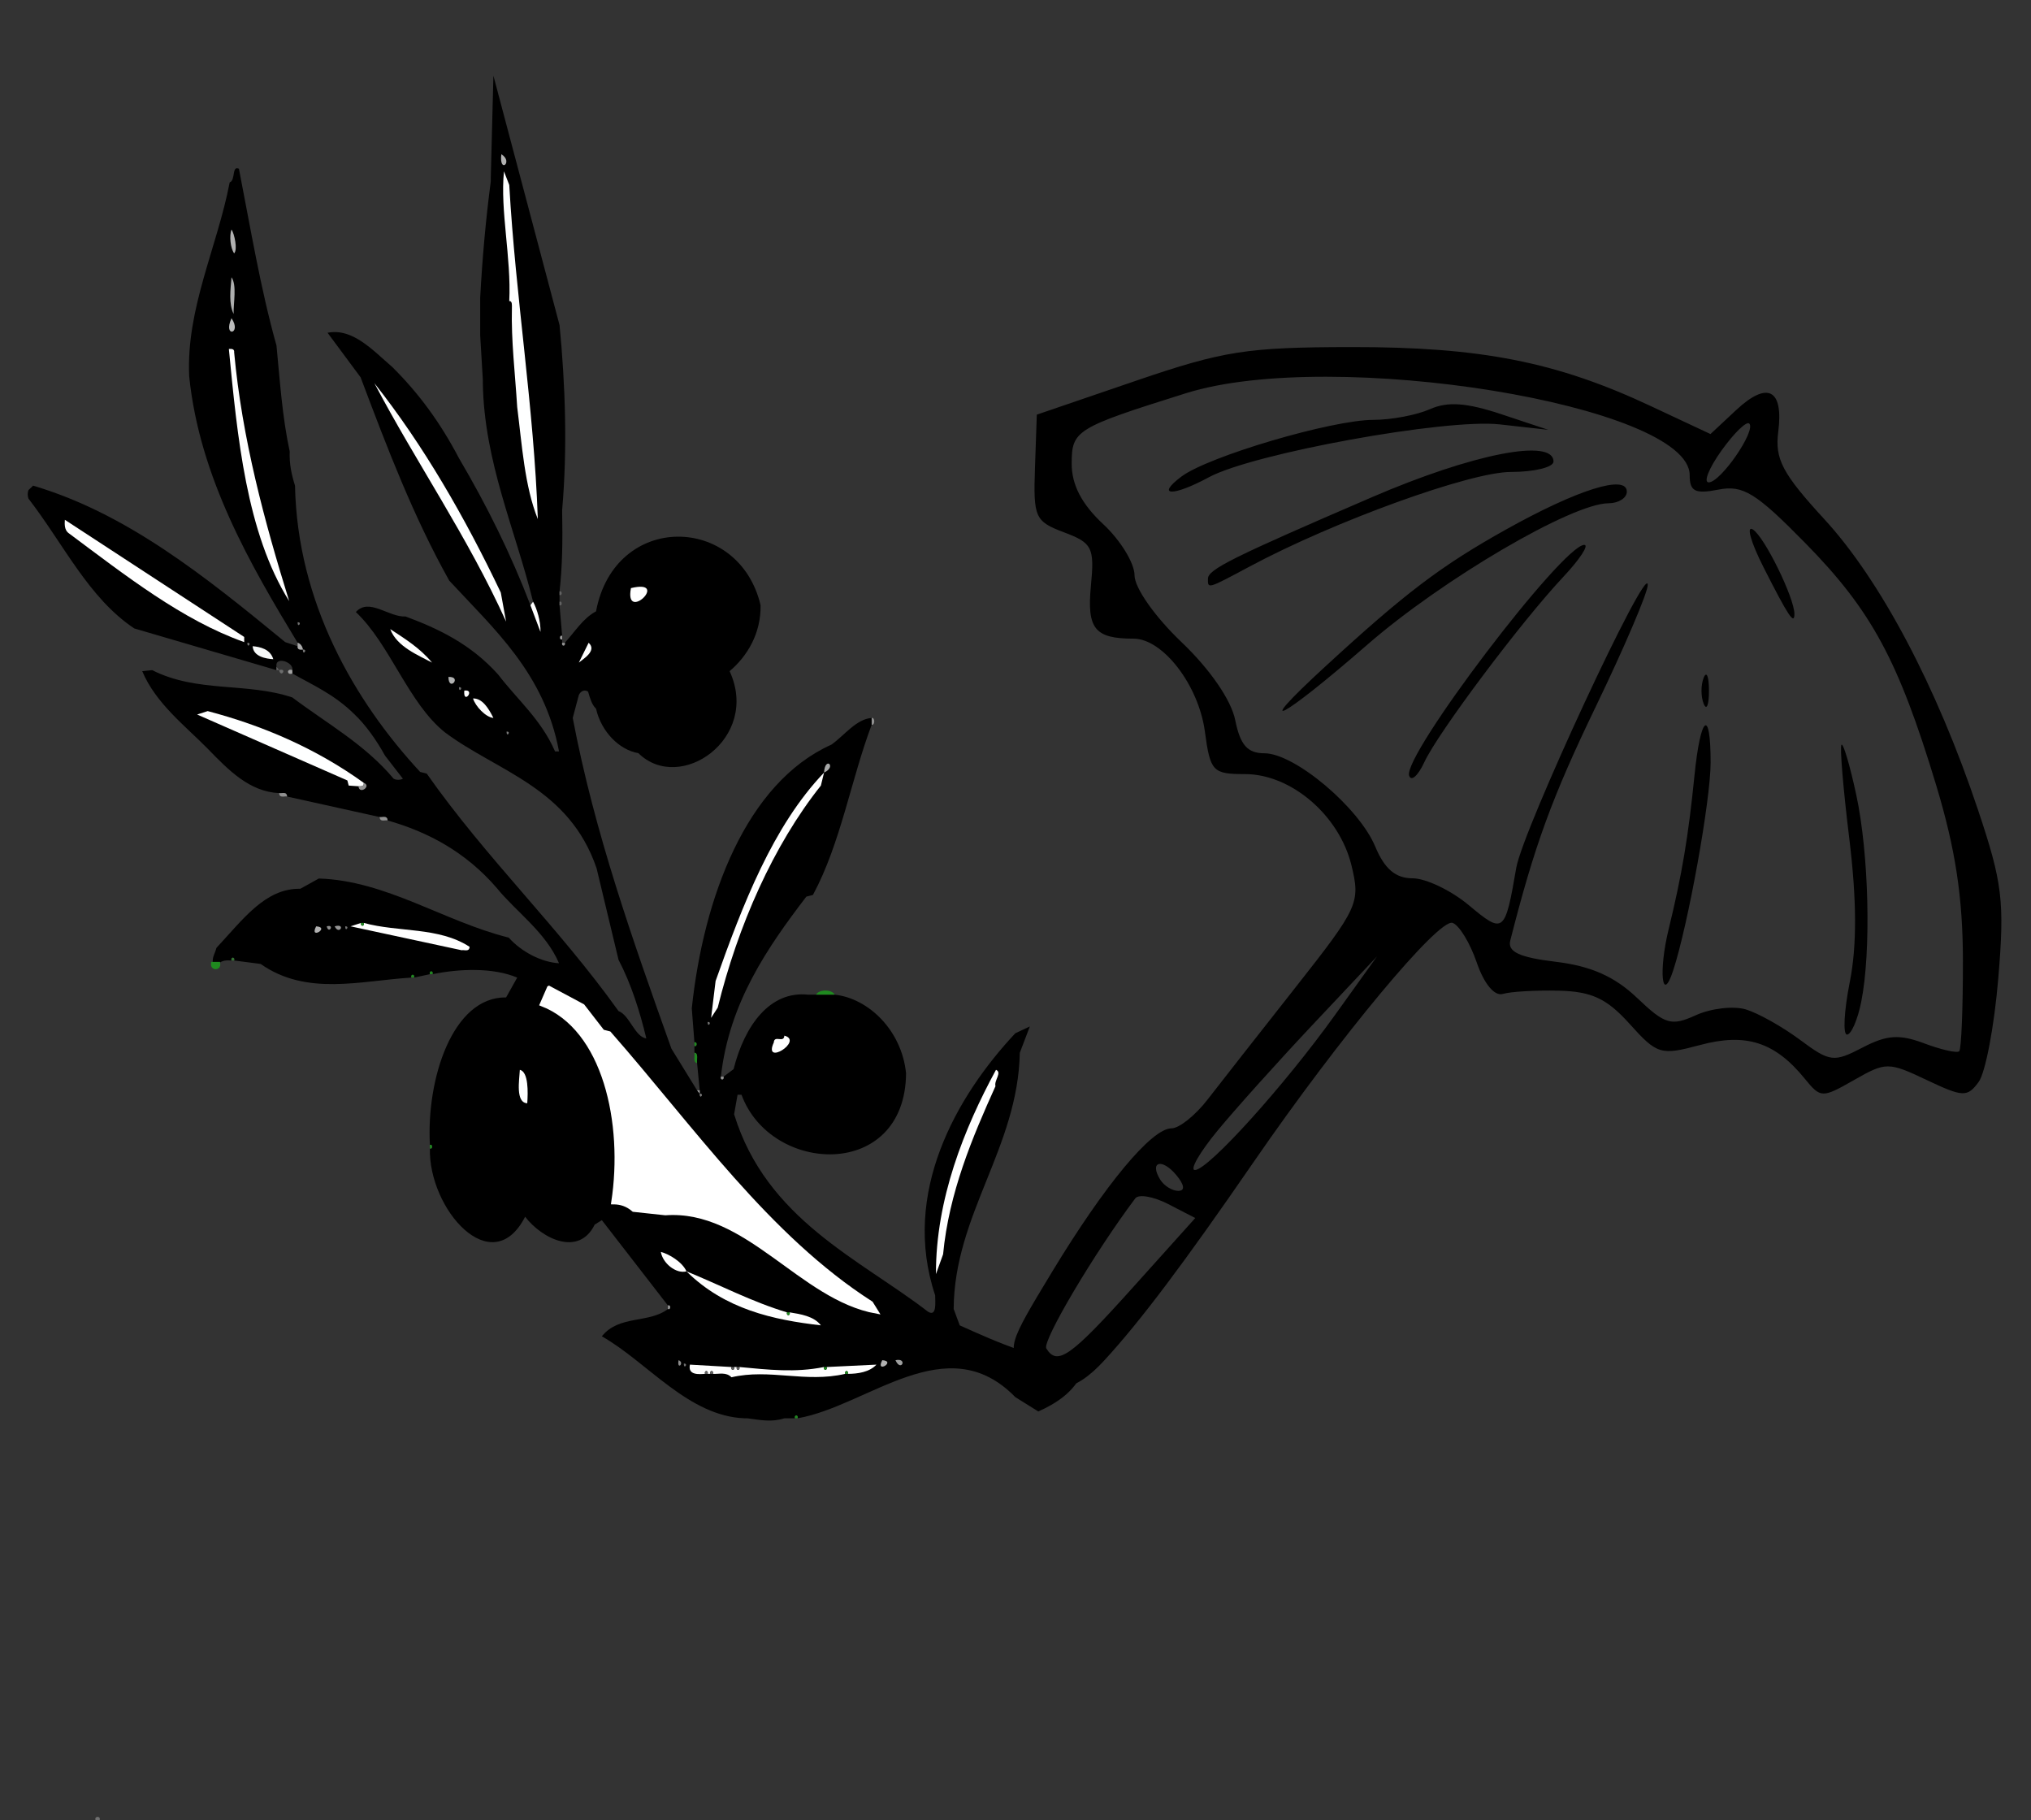 <?xml version="1.0"?><svg width="510" height="457" xmlns="http://www.w3.org/2000/svg" xmlns:xlink="http://www.w3.org/1999/xlink">
 <rect width="100%" height="100%" fill="#333333" stroke="none"/>
 <title>olive branch black</title>
 <defs>
  <symbol id="svg_4" height="617.143" width="700">

   <g id="svg_2" transform="translate(194.286, 379.066)">
    <path fill="black" id="svg_3" d="m317.412,138.353c-16.349,-17.909 -35.787,-43.89 -67.87,-90.714c-38.68,-56.454 -83.523,-110.619 -89.866,-108.551c-2.976,0.97 -7.906,9.081 -10.955,18.025c-3.339,9.79 -8.061,15.498 -11.869,14.344c-3.479,-1.054 -14.87,-1.716 -25.315,-1.471c-14.92,0.35 -21.806,3.594 -32.124,15.134c-12.486,13.965 -14.066,14.438 -32.027,9.602c-20.728,-5.582 -33.839,-1.332 -47.344,15.346c-7.226,8.924 -7.87,8.942 -22.373,0.618c-14.392,-8.26 -15.581,-8.26 -32.893,-0.005c-16.456,7.847 -18.43,7.923 -23.565,0.901c-3.082,-4.215 -7.083,-25.421 -8.891,-47.125c-2.929,-35.162 -1.924,-43.549 9.222,-76.992c18.714,-56.146 44.109,-104.422 69.61,-132.323c19.016,-20.806 22.468,-27.377 20.898,-39.779c-2.471,-19.526 4.863,-23.304 19.16,-9.871l11.55,10.85l27.267,-12.842c42.631,-20.079 76.935,-26.861 135.507,-26.788c47.479,0.059 57.971,1.713 97.879,15.43l44.7,15.364l0.83,24.171c0.78,22.715 -0.014,24.489 -13.173,29.456c-12.822,4.84 -13.849,6.895 -12.18,24.395c1.866,19.569 -1.737,24.052 -19.335,24.052c-13.284,0 -29.487,21.192 -32.313,42.262c-2.455,18.308 -3.532,19.457 -18.237,19.457c-20.886,0 -42.709,18.818 -48.21,41.573c-4.132,17.095 -3.162,19.219 25.465,55.753c16.369,20.89 34.279,43.856 39.8,51.037c5.521,7.181 12.86,13.056 16.308,13.056c8.965,0 30.102,25.543 54.163,65.454c20.142,33.41 20.531,34.795 12.32,43.868c-11.602,12.82 -22.043,11.755 -36.139,-3.687zm26.389,-5.337c2.004,-3.242 -21.858,-43.712 -40.325,-68.395c-1.524,-2.037 -8.264,-0.854 -14.977,2.629l-12.205,6.332l28.418,31.792c28.13,31.47 34.11,35.699 39.089,27.642zm-51.659,-76.876c5.109,-8.268 -0.71,-10.019 -7.222,-2.173c-3.744,4.512 -4.105,7.236 -0.957,7.236c2.777,0 6.457,-2.279 8.178,-5.063zm-25.834,-22.235c-8.012,-9.792 -27.576,-31.69 -43.475,-48.663l-28.908,-30.86l18.938,26.554c23.112,32.406 57.588,70.773 63.597,70.773c2.429,0 -2.139,-8.012 -10.151,-17.804zm-239.587,-55.38c5.575,-1.689 15.764,-0.508 22.64,2.625c11.219,5.111 13.969,4.294 26.753,-7.954c10.061,-9.639 20.848,-14.45 36.705,-16.369c16.58,-2.007 21.993,-4.546 20.687,-9.703c-11.044,-43.614 -18.915,-65.24 -38.892,-106.864c-12.888,-26.853 -23.427,-51.685 -23.42,-55.182c0.022,-10.97 56.621,111.47 59.607,128.949c5.098,29.831 5.691,30.302 21.464,17.031c8.029,-6.756 19.516,-12.283 25.527,-12.283c7.7,0 12.696,-4.266 16.91,-14.439c7.399,-17.863 36.549,-42.533 50.257,-42.533c7.658,0 10.946,-3.758 13.215,-15.109c1.83,-9.147 11.431,-23.166 24.332,-35.527c12.099,-11.593 21.31,-24.76 21.31,-30.463c0,-5.524 6.409,-16.031 14.243,-23.349c9.657,-9.021 14.243,-17.856 14.243,-27.441c0,-15.294 -1.726,-16.366 -51.781,-32.176c-66.482,-20.998 -228.329,5.45 -228.329,37.311c0,7.459 -2.436,8.692 -13.056,6.609c-11.122,-2.181 -16.953,1.43 -39.362,24.372c-29.981,30.694 -42.158,53.339 -59.295,110.265c-8.73,29.002 -12.09,51.102 -12.136,79.827c-0.035,21.847 0.718,40.504 1.674,41.459c0.956,0.956 8.096,-0.663 15.868,-3.596c11.261,-4.251 16.945,-3.859 27.993,1.93c12.996,6.809 14.765,6.589 28.285,-3.528c7.932,-5.935 18.984,-12.174 24.559,-13.863zm-52.271,-3.372c-4.581,-22.907 -3.52,-67.576 2.244,-94.453c2.866,-13.365 5.877,-23.618 6.691,-22.785c0.814,0.833 -0.777,20.054 -3.534,42.714c-3.404,27.967 -3.485,48.934 -0.253,65.28c2.619,13.244 3.199,24.08 1.29,24.08c-1.909,0 -4.806,-6.676 -6.438,-14.836zm85.29,-14.157c-6.802,-20.719 -17.043,-77.797 -17.043,-94.987c0,-25.221 4.58,-21.507 7.32,5.937c2.783,27.86 5.68,45.194 11.7,70.006c4.634,19.098 3.049,34.356 -1.977,19.043zm112.748,-95.094c-6.179,-13.442 -43.897,-64.012 -62.983,-84.444c-7.506,-8.034 -11.798,-14.608 -9.54,-14.608c9.832,0 82.4,96.116 79.388,105.15c-0.939,2.817 -4.028,0.073 -6.865,-6.099zm-129.041,-32.585c0,-6.528 1.078,-9.199 2.395,-5.935c1.317,3.264 1.317,8.605 0,11.869c-1.317,3.264 -2.395,0.593 -2.395,-5.935zm154.894,-20.954c-33.988,-29.761 -92.791,-64.434 -109.354,-64.48c-4.57,-0.013 -8.308,-2.391 -8.308,-5.285c0,-8.001 22.184,-1.031 54.598,17.153c29.667,16.644 45.85,28.981 82.481,62.885c33.933,31.406 19.403,23.72 -19.417,-10.272zm-193.624,-14.014c0,-7.419 13.652,-35.321 18.856,-38.537c3.07,-1.897 0.889,5.853 -4.847,17.224c-11.235,22.273 -14.009,26.493 -14.009,21.313zm246.877,-21.665c-38.408,-20.663 -99.964,-43.066 -118.327,-43.066c-10.645,0 -19.354,-2.136 -19.354,-4.748c0,-10.784 36.518,-3.586 82.198,16.202c63.538,27.524 74.392,32.95 74.437,37.209c0.048,4.679 0.269,4.744 -18.953,-5.597zm18.558,-40.639c-19.99,-10.868 -107.451,-26.852 -131.882,-24.103l-21.983,2.474l21.364,-7.143c15.656,-5.234 24.278,-5.84 32.27,-2.268c5.998,2.681 17.518,4.875 25.6,4.875c18.857,0 74.857,16.625 87.053,25.844c11.846,8.955 3.841,9.162 -12.422,0.321zm-232.395,-12.196c-5.685,-7.984 -11.343,-13.51 -12.572,-12.281c-3.206,3.206 12.978,26.797 18.383,26.797c2.489,0 -0.127,-6.532 -5.812,-14.516z"/>
   </g>
  </symbol>
 </defs>
 <g>
  <title>Layer 1</title>
  <path fill="#707070" id="path697" d="m25,457l-1,0c-0.43,-1.1 1.43,-1.1 1,0z"/>
  <g id="svg_7">
   <use x="-533.469" y="910.637" transform="matrix(-0.554, 0, 0, 0.551, 265.298, -445.351)" xlink:href="#svg_4" id="svg_5"/>
   <g id="svg_6">
    <path fill="#000000" stroke="#000000" stroke-width="0" id="path609" d="m141.165,127.934l0,0.858c0.133,6.69 0.066,13.295 -0.664,19.728l0,0.858l0,1.715l0,0.858l0.664,7.72c-0.731,-0.343 -0.731,1.201 0,0.858l0,0.858c-0.266,0.944 0.93,0.944 0.664,0c2.524,-2.745 4.583,-6.176 7.838,-7.891c4.716,-25.046 35.936,-24.446 41.317,-1.544c0.133,7.119 -3.388,12.866 -7.772,16.555c7.772,16.898 -12.488,30.879 -22.917,20.586c-4.716,-0.772 -9.3,-5.318 -10.628,-11.151c-1.129,-1.115 -1.528,-2.745 -1.993,-4.289c-0.864,-0.6 -1.86,-0.172 -2.325,0.858l-1.528,5.747c5.447,28.735 15.079,55.839 24.777,83.03l6.443,10.465l0.664,0.858c-0.066,1.63 1.262,-0.086 0,0l0,-0.858l-0.664,-6.862c-0.133,-0.772 0.399,-2.487 -0.664,-2.573l0,-1.715c0.731,0.343 0.731,-1.201 0,-0.858l-0.664,-8.577c2.923,-27.705 13.617,-56.611 35.073,-66.218c3.255,-2.316 6.244,-6.433 10.097,-6.69l0,1.716c-5.181,13.724 -7.772,29.764 -14.746,42.716l-1.661,0.429c-9.632,12.609 -19.396,26.59 -21.455,45.203c-0.266,0.944 0.93,0.944 0.664,0l2.524,-1.887c2.79,-11.065 9.167,-19.728 18.732,-18.699l0.664,0l1.329,0l4.65,0c8.303,0.858 16.806,8.749 17.935,19.728c-0.199,26.933 -33.943,25.475 -41.317,5.404l-0.996,0l-0.864,4.889c8.104,26.419 31.552,36.368 48.69,49.578c2.258,1.372 1.793,-2.402 1.793,-4.117c-8.569,-25.647 5.314,-50.007 20.127,-65.789l3.653,-1.715l-2.524,6.605c-0.465,23.845 -16.474,40.657 -16.606,64.331l1.528,4.117c9.565,4.289 20.127,9.092 30.224,9.006c0.531,0.515 0.996,1.287 0.797,2.316c-2.126,5.49 -7.108,8.406 -11.292,10.293l-5.779,-3.603c-17.204,-17.67 -36.933,2.23 -54.668,5.318c0.266,-0.944 -0.93,-0.944 -0.664,0l-1.993,0l-0.664,0c-3.255,1.029 -5.978,0.429 -9.3,0l-0.664,0c-14.149,-0.515 -24.378,-14.067 -35.87,-20.586c4.318,-5.404 11.824,-3.174 16.606,-6.862c0.731,0.343 0.731,-1.201 0,-0.858l-16.606,-21.444l-1.793,1.115c-4.052,8.234 -13.352,3.431 -17.47,-1.973c-8.37,16.297 -24.312,-1.973 -23.913,-17.155c0.731,0.343 0.731,-1.201 0,-0.858c-0.93,-16.469 5.646,-37.226 19.131,-37.055l2.79,-4.975c-6.111,-2.573 -14.547,-2.23 -21.256,-0.858c0.266,-0.944 -0.93,-0.944 -0.664,0l-3.986,0.858c0.266,-0.944 -0.93,-0.944 -0.664,0c-12.687,0.772 -26.305,4.718 -37.863,-3.431l-6.643,-0.858c0.266,-0.944 -0.93,-0.944 -0.664,0c-1.196,-0.086 -2.391,-0.086 -3.321,0.858l-1.329,0c-0.332,-1.63 0.531,-2.659 0.864,-4.031c6.576,-7.033 12.222,-15.011 21.057,-14.839l4.65,-2.573c16.939,0.515 31.486,10.808 47.694,14.839c3.122,3.517 8.17,6.176 12.621,6.433c-3.321,-7.805 -10.894,-13.038 -15.61,-18.87c-7.905,-9.178 -17.47,-14.153 -27.434,-16.983c-0.066,-1.372 -1.395,-0.686 -1.993,-0.858l-23.249,-5.146c-0.066,-1.372 -1.395,-0.686 -1.993,-0.858c-7.44,-0.343 -12.687,-5.747 -17.935,-11.151c-5.46,-5.575 -13.099,-11.408 -16.44,-19.471l2.491,-0.257c11.359,5.747 23.714,3.002 35.206,6.862c8.635,6.519 18.201,11.751 25.441,20.414c0.664,0.343 1.594,0.343 2.325,0l-4.517,-5.833c-2.126,-3.86 -4.849,-7.72 -7.772,-10.465c-4.982,-4.889 -10.296,-7.205 -15.477,-10.121l0,-0.858c0.399,-2.059 -4.451,-3.603 -3.986,-0.858l0,0.858l-35.704,-10.465c-11.472,-7.634 -17.702,-21.101 -26.57,-32.594c-0.259,-0.686 -0.259,-1.544 0,-2.144l1.162,-1.115c23.422,6.948 42.844,22.473 63.304,39.285l3.122,1.029c-0.133,1.029 0.864,0.858 1.329,0.858c-0.066,1.63 1.262,-0.086 0,0c-0.133,-0.858 -0.664,-1.544 -1.329,-1.716c-11.757,-19.385 -24.644,-41.515 -27.234,-66.904c-0.797,-16.992 7.041,-32.397 10.163,-48.677c1.528,-0.54 0.465,-4.297 2.325,-3.431c2.923,14.916 5.38,29.927 9.432,44.388c0.864,8.921 1.461,18.013 3.321,26.59c-0.133,3.088 0.465,5.833 1.329,8.577c0.598,29.249 14.813,53.952 31.419,71.879l1.661,0.429c15.079,21.444 32.947,38.341 48.159,59.613c2.79,1.029 4.118,6.519 6.975,6.862c-1.594,-6.69 -3.853,-13.81 -6.975,-19.728l-5.513,-22.988c-6.908,-20.243 -24.71,-24.188 -37.995,-34.053c-9.233,-7.291 -13.817,-22.13 -22.452,-30.278c3.321,-3.688 8.303,1.372 12.488,1.115c8.303,3.088 16.407,6.948 23.249,14.582c4.849,6.347 10.827,11.322 14.282,19.299l0.996,0c-3.653,-19.642 -16.407,-30.793 -27.567,-42.887c-8.967,-16.04 -15.411,-32.852 -22.253,-51.036l-8.303,-11.194c6.31,-1.227 11.292,4.332 16.274,8.62c6.576,6.519 12.023,13.895 16.739,22.902c6.975,11.837 13.019,24.017 17.935,36.883l2.524,6.69c0.066,-2.573 -0.864,-5.747 -1.86,-7.548c-4.45,-18.098 -12.289,-35.082 -12.621,-54.896l0,-0.858l-0.664,-11.151l0,-0.858l0,-5.146l0,-3.431c0.531,-9.847 1.395,-19.582 2.657,-29.163l0,-0.858l0.664,-25.732l16.606,62.616c1.461,14.925 1.993,31.136 0.664,46.318z"/>
    <path fill="#b2b2b2" id="path610" d="m125.887,38.728c3.122,1.896 -0.598,5.086 0,0z"/>
    <path fill="#feffff" id="path611" d="m128.544,77.327c0,-0.566 0.133,-1.844 -0.664,-1.716c0.531,-10.979 -2.325,-22.696 -1.329,-32.594l1.329,3.431c1.594,28.22 6.178,55.582 7.174,83.888c-3.321,-8.234 -3.986,-18.699 -5.181,-28.134c-0.531,-8.577 -1.528,-16.537 -1.329,-24.875z"/>
    <path fill="#b0b0b0" id="path613" d="m58.133,57.599c0.731,1.124 1.594,5.069 0.664,6.004c-0.93,-1.244 -1.262,-4.426 -0.664,-6.004z"/>
    <path fill="#adaeae" id="path614" d="m58.133,69.607c1.395,2.059 0.465,6.382 0.531,9.221c-1.262,-2.616 -0.797,-5.979 -0.531,-9.221z"/>
    <path fill="#babbbb" id="path617" d="m58.133,79.9c2.723,4.014 -2.258,4.966 0,0z"/>
    <path fill="#ffffff" id="path619" d="m57.469,87.62c0.465,-0.017 1.461,-0.154 1.329,0.858c1.993,21.701 7.639,42.544 13.817,62.444c-10.761,-17.155 -13.019,-41.343 -15.145,-63.302z"/>
    <path fill="#feffff" id="path621" d="m94.003,96.197c12.289,15.525 22.718,33.624 31.751,52.58l1.329,7.291c-9.565,-21.186 -22.651,-40.057 -33.08,-59.871z"/>
    <path fill="#ffffff" id="path623" d="m16.285,130.507l45.037,29.421l0,1.287c-15.517,-5.49 -29.818,-16.726 -44.206,-27.448c-0.903,-0.772 -0.917,-2.059 -0.83,-3.259z"/>
    <path fill="#ffffff" id="path624" d="m158.436,147.662c10.03,-2.402 -1.727,8.921 0,0z"/>
    <path fill="#626262" id="path625" d="m140.501,149.378l0,-0.858c0.731,-0.343 0.731,1.201 0,0.858z"/>
    <path fill="#ffffff" id="path626" d="m133.194,151.951l0.664,-0.858c0.996,1.801 1.926,4.975 1.86,7.548l-2.524,-6.69z"/>
    <path fill="#626262" id="path627" d="m140.501,151.951l0,-0.858c0.731,-0.343 0.731,1.201 0,0.858z"/>
    <path fill="#717171" id="path628" d="m74.74,156.239c1.262,-0.086 -0.066,1.63 0,0z"/>
    <path fill="#feffff" id="path629" d="m97.989,157.955c3.653,2.402 7.44,4.718 10.495,8.406c-3.321,-1.801 -8.835,-3.946 -10.495,-8.406z"/>
    <path fill="#9b9b9b" id="path630" d="m141.165,159.67l0,0.858c-0.731,0.343 -0.731,-1.201 0,-0.858z"/>
    <path fill="#717171" id="path631" d="m62.119,161.386c1.262,-0.086 -0.066,1.63 0,0z"/>
    <path fill="#ababab" id="path632" d="m76.068,163.101c-0.465,0 -1.461,0.172 -1.329,-0.858l0,-0.858c0.664,0.172 1.196,0.858 1.329,1.716z"/>
    <path fill="#949494" id="path633" d="m141.829,161.386c0.266,0.944 -0.93,0.944 -0.664,0l0.664,0z"/>
    <path fill="#feffff" id="path634" d="m147.808,161.386c2.192,1.973 -1.329,4.031 -2.458,4.975l2.458,-4.975z"/>
    <path fill="#f6f8f8" id="path635" d="m63.447,162.244c1.86,0.172 4.384,0.686 5.181,3.259c-1.727,-0.086 -5.048,-0.6 -5.181,-3.259z"/>
    <path fill="#787878" id="path636" d="m76.068,163.101c1.262,-0.086 -0.066,1.63 0,0z"/>
    <path fill="#626262" id="path637" d="m70.09,168.248l-0.664,0l0,-0.858l0.664,0.858z"/>
    <path fill="#6c6d6d" id="path638" d="m70.09,168.248c2.126,-0.6 0.465,2.144 0,0z"/>
    <path fill="#a2a2a2" id="path639" d="m73.411,168.248l0,0.858c-1.461,0.515 -1.461,-1.372 0,-0.858z"/>
    <path fill="#b1b2b2" id="path640" d="m112.602,169.963c3.587,-0.172 0.066,3.946 0,0z"/>
    <path fill="#717171" id="path641" d="m115.259,172.537c1.262,-0.086 -0.066,1.63 0,0z"/>
    <path fill="#ffffff" id="path642" d="m116.588,173.394c2.923,-0.429 -0.332,3.774 0,0z"/>
    <path fill="#fdfdfd" id="path643" d="m123.895,180.256c-1.926,-0.172 -4.517,-2.916 -5.115,-4.889c2.325,-0.086 3.919,2.487 5.115,4.889z"/>
    <path fill="#feffff" id="path644" d="m91.346,196.554c0.133,1.029 -0.864,0.858 -1.329,0.858l-2.458,-0.172l-0.332,-1.287l-37.73,-16.555l2.657,-0.858c13.684,3.603 27.035,9.264 39.191,18.013z"/>
    <path fill="#000000" fill-opacity="0" id="path645" d="m125.887,181.972c-0.864,0.257 -1.793,-0.6 -1.993,-1.716c0.864,-0.257 1.793,0.6 1.993,1.716z"/>
    <path fill="#909090" id="path646" d="m218.883,181.972l0,-1.716c0.864,-0.172 0.864,1.887 0,1.716z"/>
    <path fill="#7f7f7f" id="path647" d="m126.552,182.83l-0.664,-0.858l0.664,0.858z"/>
    <path fill="#7f7f7f" id="path648" d="m127.216,183.687l-0.664,-0.858l0.664,0.858z"/>
    <path fill="#787878" id="path649" d="m127.216,183.687c1.262,-0.086 -0.066,1.63 0,0z"/>
    <path fill="#a7a8a8" id="path650" d="m206.927,193.98c0.199,-4.203 3.321,-1.544 0,0z"/>
    <path fill="#ffffff" id="path651" d="m206.927,193.98l-0.797,3.259c-11.957,15.011 -20.858,35.253 -25.906,55.754l-1.661,2.573l1.129,-9.264c6.775,-19.128 14.414,-38.942 27.234,-52.323z"/>
    <path fill="#8f8f8f" id="path652" d="m90.018,197.411c0.465,0 1.461,0.172 1.329,-0.858c2.059,0.772 -1.129,3.088 -1.329,0.858z"/>
    <path fill="#919191" id="path653" d="m72.083,199.985c-0.598,-0.172 -1.926,0.515 -1.993,-0.858c0.598,0.172 1.926,-0.515 1.993,0.858z"/>
    <path fill="#919191" id="path654" d="m97.324,205.989c-0.598,-0.172 -1.926,0.515 -1.993,-0.858c0.598,0.172 1.926,-0.515 1.993,0.858z"/>
    <path fill="#ffffff" id="path655" d="m90.682,231.721c-0.266,0.944 0.93,0.944 0.664,0c8.702,2.402 18.798,0.944 26.57,6.004c-0.066,1.372 -1.395,0.686 -1.993,0.858l-27.899,-6.004l2.657,-0.858z"/>
    <path fill="#1f891f" id="path656" d="m91.346,231.721c0.266,0.944 -0.93,0.944 -0.664,0l0.664,0z"/>
    <path fill="#b1b1b1" id="path657" d="m79.389,232.579c3.653,0.257 -1.86,3.517 0,0z"/>
    <path fill="#8d8d8d" id="path658" d="m82.046,232.579c2.126,-0.6 0.465,2.144 0,0z"/>
    <path fill="#969696" id="path659" d="m84.039,232.579c2.923,-0.858 1.129,2.402 0,0z"/>
    <path fill="#717171" id="path660" d="m86.696,232.579c1.262,-0.086 -0.066,1.63 0,0z"/>
    <path fill="#337733" fill-opacity="0.92" id="path661" d="m58.798,241.156l-0.664,0c-0.266,-0.944 0.93,-0.944 0.664,0z"/>
    <path fill="#1f891f" stroke="#1f891f" id="path662" d="m54.812,242.014c0.133,1.115 -1.461,1.115 -1.329,0l1.329,0z"/>
    <path fill="#1f891f" id="path663" d="m108.617,244.587l-0.664,0c-0.266,-0.944 0.93,-0.944 0.664,0z"/>
    <path fill="#1f891f" id="path664" d="m103.967,245.445l-0.664,0c-0.266,-0.944 0.93,-0.944 0.664,0z"/>
    <path fill="#ffffff" stroke="#ffffff" id="path665" d="m137.844,248.018l8.502,4.546l4.982,6.433l1.661,0.429c20.858,23.76 39.789,51.122 65.761,67.762l1.329,2.144c-19.064,-3.431 -32.416,-26.161 -53.008,-24.703l-7.971,-0.858c-1.594,-1.372 -3.255,-1.887 -5.115,-1.887c3.056,-19.9 -2.126,-43.659 -17.935,-49.749l1.793,-4.117z"/>
    <path fill="#1f891f" id="path667" d="m209.584,249.734l-4.65,0c0.664,-1.372 3.986,-1.372 4.65,0z"/>
    <path fill="#717171" id="path668" d="m177.699,256.596c1.262,-0.086 -0.066,1.63 0,0z"/>
    <path fill="#ffffff" id="path669" d="m196.963,260.027c4.915,1.287 -5.447,7.806 -2.657,1.716c0.133,-1.973 2.524,0.257 2.657,-1.716z"/>
    <path fill="#1f891f" id="path670" d="m174.378,262.6l0,-0.858c0.731,-0.343 0.731,1.201 0,0.858z"/>
    <path fill="#1f891f" id="path671" d="m175.042,266.889c-1.063,-0.086 -0.531,-1.801 -0.664,-2.573c1.063,0.086 0.531,1.801 0.664,2.573z"/>
    <path fill="#feffff" id="path672" d="m130.537,268.604c2.192,0.515 2.059,5.661 1.86,8.406c-2.989,-0.172 -1.993,-5.833 -1.86,-8.406z"/>
    <path fill="#ffffff" id="path673" d="m250.103,268.604c1.594,0.686 -0.531,2.659 -0.133,4.117c-5.779,12.78 -11.691,26.762 -13.152,42.201l-1.793,4.975c-0.066,-18.785 7.108,-36.626 15.079,-51.293z"/>
    <path fill="#949494" id="path674" d="m181.685,270.32c0.266,0.944 -0.93,0.944 -0.664,0l0.664,0z"/>
    <path fill="#9b9b9b" id="path675" d="m175.707,273.751l0,0.858l-0.664,-0.858l0.664,0z"/>
    <path fill="#787878" id="path676" d="m175.707,274.609c1.262,-0.086 -0.066,1.63 0,0z"/>
    <path fill="#1f891f" id="path677" d="m107.952,288.332l0,-0.858c0.731,-0.343 0.731,1.201 0,0.858z"/>
    <path fill="#ffffff" id="path678" d="m172.385,319.211c-2.657,0.686 -5.978,-2.059 -6.443,-4.889c1.993,0.515 5.38,2.487 6.443,4.889z"/>
    <path fill="#feffff" id="path679" d="m197.627,329.504c-0.266,0.944 0.93,0.944 0.664,0c2.657,0.429 6.111,0.944 7.838,3.259c-11.957,-1.372 -24.112,-4.031 -33.744,-13.552c8.436,3.431 16.606,7.72 25.242,10.293z"/>
    <path fill="#9c9c9c" id="path680" d="m167.735,328.647l0,-0.858c0.731,-0.343 0.731,1.201 0,0.858z"/>
    <path fill="#1f891f" id="path681" d="m198.291,329.504c0.266,0.944 -0.93,0.944 -0.664,0l0.664,0z"/>
    <path fill="#8d8d8d" id="path682" d="m170.392,341.513c1.661,0.6 -0.465,2.745 0,0z"/>
    <path fill="#b1b1b1" id="path683" d="m221.54,341.513c3.653,0.257 -1.86,3.517 0,0z"/>
    <path fill="#9e9f9f" id="path684" d="m224.861,341.513c3.188,-0.686 1.395,3.174 0,0z"/>
    <path fill="#727272" id="path685" d="m171.721,342.37c1.262,-0.086 -0.066,1.63 0,0z"/>
    <path fill="#ffffff" id="path686" d="m183.678,343.228c-0.266,0.944 0.93,0.944 0.664,0l0.664,0c-0.266,0.944 0.93,0.944 0.664,0c7.373,0.686 13.949,1.458 21.256,0c-0.266,0.944 0.93,0.944 0.664,0l12.488,-0.6c-1.727,1.887 -4.716,2.316 -7.174,2.316c0.266,-0.944 -0.93,-0.944 -0.664,0c-9.964,2.316 -18.998,-1.372 -28.563,0.858c-1.329,-1.372 -3.056,-0.772 -4.65,-0.858c0.266,-0.944 -0.93,-0.944 -0.664,0l-0.664,0c0.266,-0.944 -0.93,-0.944 -0.664,0c-1.395,0.086 -4.384,0.429 -3.786,-2.316l10.429,0.6z"/>
    <path fill="#626262" id="path687" d="m184.342,343.228c0.266,0.944 -0.93,0.944 -0.664,0l0.664,0z"/>
    <path fill="#626262" id="path688" d="m185.67,343.228c0.266,0.944 -0.93,0.944 -0.664,0l0.664,0z"/>
    <path fill="#1f891f" id="path689" d="m207.591,343.228c0.266,0.944 -0.93,0.944 -0.664,0l0.664,0z"/>
    <path fill="#626262" id="path690" d="m177.699,344.944l-0.664,0c-0.266,-0.944 0.93,-0.944 0.664,0z"/>
    <path fill="#626262" id="path691" d="m179.028,344.944l-0.664,0c-0.266,-0.944 0.93,-0.944 0.664,0z"/>
    <path fill="#1f891f" id="path692" d="m212.905,344.944l-0.664,0c-0.266,-0.944 0.93,-0.944 0.664,0z"/>
    <path fill="#1f891f" id="path693" d="m200.284,356.094l-0.664,0c-0.266,-0.944 0.93,-0.944 0.664,0z"/>
   </g>
  </g>
 </g>
</svg>
